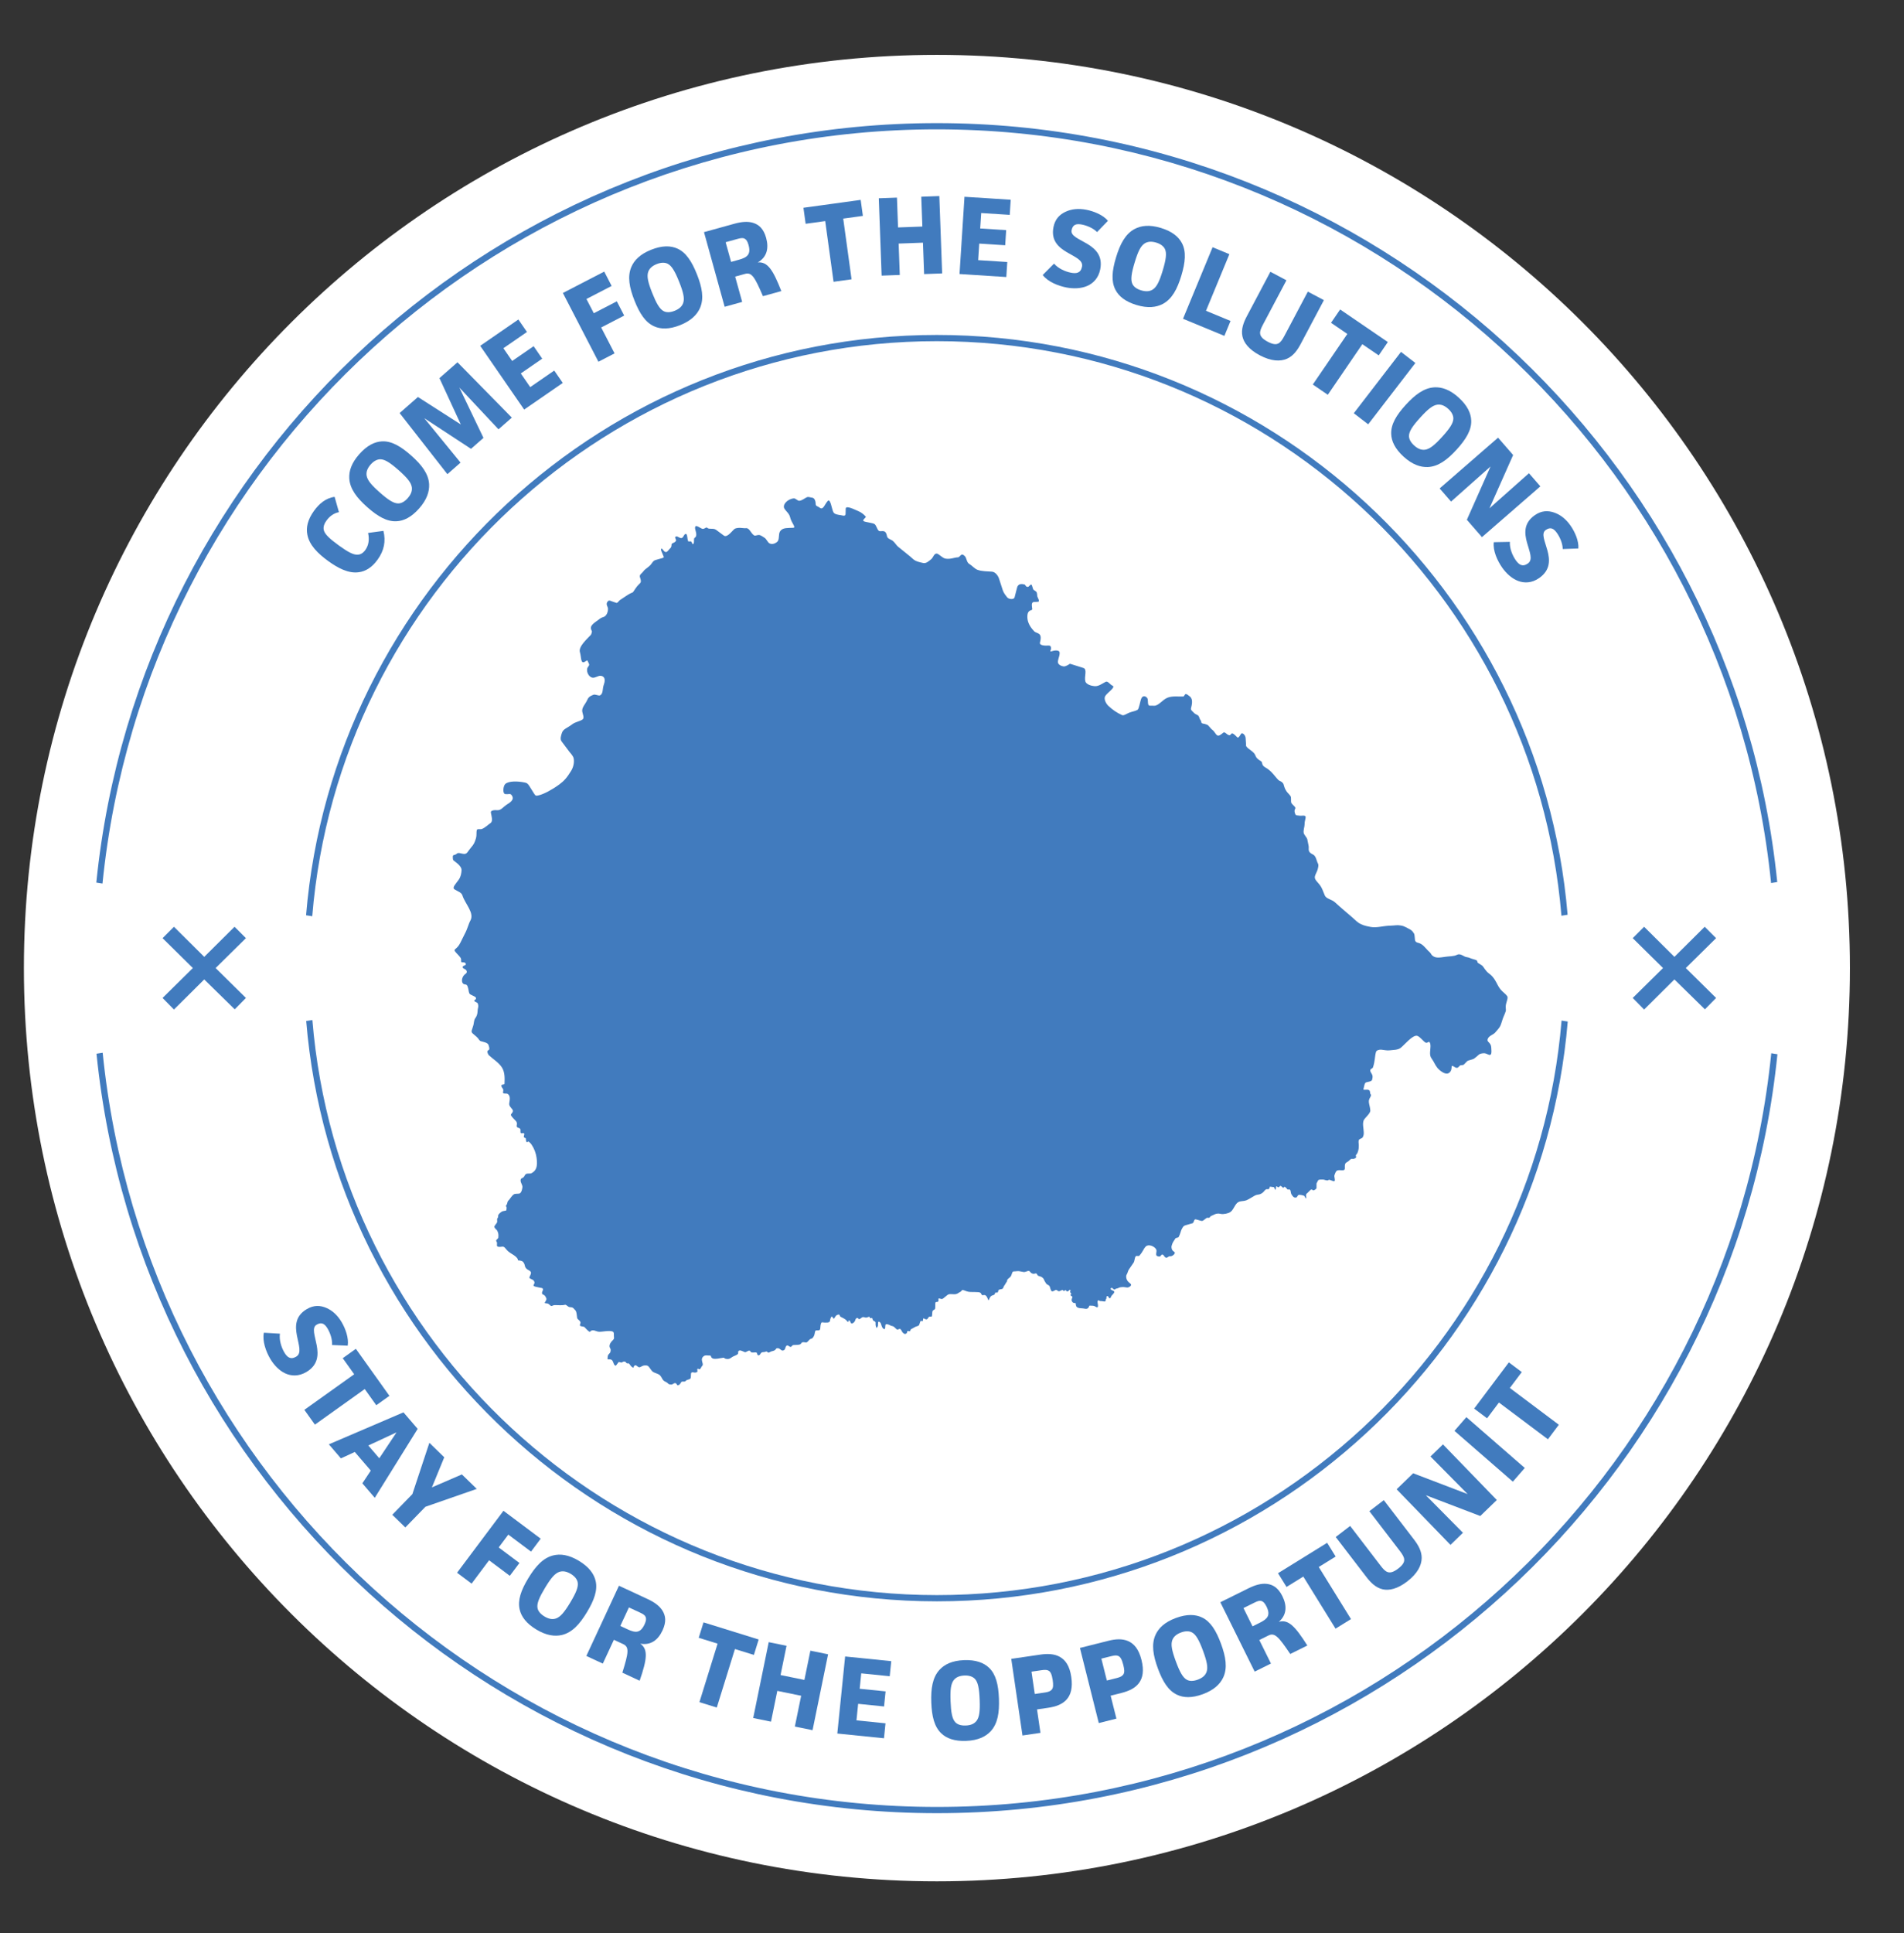 <?xml version="1.0" encoding="UTF-8" standalone="no"?>
<svg xmlns="http://www.w3.org/2000/svg" xmlns:xlink="http://www.w3.org/1999/xlink" xmlns:serif="http://www.serif.com/" width="100%" height="100%" viewBox="0 0 3480 3532" version="1.1" xml:space="preserve" style="fill-rule:evenodd;clip-rule:evenodd;stroke-linejoin:round;stroke-miterlimit:2;">
    <rect x="0" y="0" width="3480" height="3532" fill="#333333" stroke="none"/>
    <g transform="matrix(1,0,0,1,-11342,-3891.87)">
        <g id="Artboard1" transform="matrix(0.922,0,0,1.063,1032.45,-123.283)">
            <rect x="11180.1" y="3775.73" width="3773.69" height="3321.1" style="fill:none;"></rect>
            <g transform="matrix(0,-3.918,-4.518,0,13039,3871.5)">
                <path d="M-400.598,-400.598C-621.842,-400.598 -801.196,-221.244 -801.196,-0C-801.196,221.244 -621.842,400.598 -400.598,400.598C-179.354,400.598 -0,221.244 -0,-0C-0,-221.244 -179.354,-400.598 -400.598,-400.598" style="fill:white;fill-rule:nonzero;"></path>
            </g>
            <g transform="matrix(4.518,0,0,3.918,13937.8,5420.86)">
                <path d="M0,-13.466C-3.272,-13.388 -5.861,-12.425 -8.556,-12.892C-13.836,-13.806 -14.347,-15.082 -16.644,-17.064C-19.252,-19.313 -21.903,-21.509 -24.162,-23.608C-25.728,-25.062 -27.899,-25.143 -28.678,-26.584L-29.85,-29.439C-31.075,-32.421 -33.493,-33.169 -33.07,-35.143C-32.901,-35.931 -32.067,-37.306 -31.868,-38.15C-31.606,-39.261 -31.357,-40.047 -31.795,-40.824C-32.383,-41.869 -32.542,-44.06 -33.984,-44.711C-36.524,-45.859 -35.567,-47.121 -35.847,-48.5C-36.012,-49.314 -36.211,-50.297 -36.424,-51.343C-36.585,-52.141 -37.826,-53.283 -37.993,-54.109C-38.237,-55.313 -37.576,-56.97 -37.608,-57.946C-37.665,-59.696 -36.594,-61.361 -37.544,-61.663C-38.159,-61.859 -39.058,-61.6 -39.789,-61.708C-40.858,-61.866 -41.422,-61.732 -41.681,-62.345C-42.645,-64.628 -41.234,-64.547 -41.77,-65.422C-42.127,-66.005 -42.945,-66.52 -43.383,-67.236C-43.769,-67.865 -43.353,-69.555 -43.753,-70.239C-44.191,-70.989 -45.093,-71.702 -45.542,-72.403C-46.853,-74.446 -46.585,-75.289 -47.038,-75.872C-47.935,-77.024 -48.471,-76.748 -49.068,-77.327C-50.57,-78.785 -52.013,-81.304 -54.7,-82.793C-56.888,-84.006 -55.767,-85.026 -56.772,-85.622C-59.518,-87.249 -58.798,-87.964 -59.812,-89.148C-60.597,-90.064 -62.165,-90.966 -62.78,-91.628C-63.56,-92.468 -63.262,-92.482 -63.294,-92.956C-63.359,-93.901 -63.41,-94.847 -63.49,-95.792C-63.607,-97.173 -65.007,-98.386 -65.488,-97.621C-65.996,-96.816 -66.677,-95.576 -67.17,-96.109C-67.837,-96.83 -68.575,-97.507 -69.193,-97.796C-69.746,-98.054 -70.048,-96.987 -70.506,-96.997C-71.75,-97.027 -72.508,-98.768 -73.286,-98.137C-74.128,-97.453 -75.214,-96.44 -75.972,-96.962C-76.738,-97.491 -77.167,-98.745 -78.123,-99.389C-78.833,-99.866 -79.67,-101.324 -80.352,-101.592C-81.348,-101.984 -81.572,-102.006 -82.204,-102.11C-83.268,-102.283 -82.72,-103.041 -83.3,-103.645C-83.657,-104.016 -83.805,-105.101 -84.199,-105.54C-84.545,-105.926 -85.572,-106.247 -85.928,-106.598C-87.355,-108.001 -87.643,-108.121 -87.399,-109.039C-86.581,-112.125 -87.02,-113.406 -88.348,-114.309C-88.949,-114.718 -89.186,-115.021 -89.7,-115.058C-90.251,-115.098 -90.343,-113.998 -90.873,-113.982C-93.058,-113.917 -95.599,-114.301 -97.74,-113.473C-99.977,-112.608 -101.764,-109.715 -103.824,-109.936C-105.102,-110.072 -105.881,-109.679 -106.169,-110.424C-106.514,-111.316 -106.166,-112.77 -106.735,-113.416C-107.641,-114.443 -108.77,-114.304 -109.278,-113.057C-109.834,-111.691 -110.226,-108.508 -110.944,-108.113C-111.966,-107.55 -113.211,-107.402 -114.486,-106.916C-115.651,-106.472 -116.906,-105.492 -117.675,-105.826C-119.95,-106.817 -121.806,-108.127 -123.639,-109.819C-124.814,-110.904 -125.789,-112.919 -125.102,-114.14C-124.222,-115.705 -120.256,-118.08 -121.913,-118.756C-123.015,-119.206 -123.889,-120.935 -124.907,-120.419C-126.57,-119.578 -127.965,-118.407 -129.738,-118.522C-131.12,-118.611 -133.443,-119.28 -133.807,-120.616C-134.394,-122.767 -132.805,-125.925 -134.705,-126.522C-136.655,-127.134 -140.555,-128.359 -140.555,-128.359C-140.555,-128.359 -142.305,-127.086 -143.294,-127.185C-144.319,-127.288 -145.697,-127.924 -145.836,-128.946C-146.032,-130.38 -144.113,-133.482 -145.717,-134.033C-147.524,-134.653 -149.605,-133.083 -149.1,-134.091C-148.803,-134.683 -148.548,-136.452 -149.927,-136.345C-151.273,-136.24 -154.095,-136.271 -153.715,-137.696C-152.488,-142.287 -155.102,-141.424 -156.273,-142.627C-158.705,-145.126 -159.382,-147.459 -159.23,-149.483C-159.009,-152.409 -157.025,-151.406 -157.109,-152.408C-157.172,-153.176 -157.605,-154.758 -156.852,-155.307C-156.347,-155.676 -154.209,-155.263 -154.188,-155.79C-154.155,-156.663 -154.606,-156.954 -154.905,-158.001C-154.976,-158.249 -154.902,-159.548 -155.357,-159.958C-155.671,-160.24 -156.065,-160.513 -156.496,-160.771C-156.887,-161.004 -157.075,-162.871 -157.498,-163.073C-157.91,-163.271 -158.575,-162.084 -158.984,-162.076C-160.139,-162.054 -159.935,-162.992 -160.584,-163.157C-163.39,-163.867 -163.668,-162.137 -163.905,-161.209L-164.846,-157.524C-165.148,-156.343 -167.417,-156.639 -168.094,-157.483C-168.488,-157.975 -169.621,-159.333 -169.981,-160.447C-170.539,-162.172 -171.079,-163.79 -171.655,-165.62C-172.098,-167.027 -173.314,-168.64 -174.785,-168.75C-176.969,-168.913 -179.1,-168.846 -181.102,-169.552C-182.368,-169.999 -183.469,-171.417 -184.862,-172.235C-185.833,-172.806 -185.947,-174.803 -186.632,-175.516C-188.432,-177.387 -188.683,-175.018 -189.758,-175.032C-191.049,-175.049 -193.18,-174.026 -195.288,-174.496C-196.686,-174.808 -198.166,-176.677 -199.05,-176.688C-200.244,-176.704 -200.552,-174.941 -201.442,-174.219C-202.564,-173.309 -203.634,-172.282 -204.92,-172.541C-209.061,-173.378 -208.981,-174.044 -210.634,-175.383C-212.422,-176.83 -214.209,-178.277 -215.997,-179.724C-216.748,-180.332 -217.374,-181.517 -218.281,-182.252C-219.09,-182.907 -220.641,-183.178 -220.832,-184.285C-221.467,-187.958 -223.623,-185.794 -224.553,-186.786C-225.243,-187.522 -225.467,-188.916 -226.268,-189.61C-226.885,-190.144 -230.421,-190.465 -231.07,-190.902C-231.893,-191.456 -229.819,-192.501 -230.162,-192.914C-230.91,-193.813 -232.138,-194.777 -233.366,-195.283C-235.137,-196.013 -238.913,-198.018 -238.955,-196.365L-239.01,-194.147C-239.042,-192.866 -240.24,-193.385 -240.897,-193.493C-242.494,-193.754 -243.969,-193.852 -244.469,-195.051C-245.136,-196.651 -245.68,-201.009 -246.859,-199.739C-248.131,-198.37 -248.821,-195.695 -250.23,-196.74C-251.241,-197.49 -252.076,-197.465 -252.097,-198.269C-252.135,-199.696 -252.592,-201.122 -253.708,-201.219C-254.458,-201.284 -255.259,-201.695 -255.958,-201.414C-256.914,-201.03 -257.804,-200.065 -259.253,-199.841C-260.016,-199.722 -260.93,-200.972 -261.708,-200.898C-264.583,-200.624 -266.891,-198.053 -265.822,-196.351C-265.157,-195.291 -263.729,-194.217 -263.392,-192.762C-262.747,-189.979 -260.496,-188.049 -262.038,-187.996L-263.646,-187.941C-265.822,-187.865 -266.922,-187.634 -267.749,-186.435C-268.611,-185.185 -267.856,-182.788 -269.06,-181.799C-270.279,-180.798 -271.606,-180.682 -272.496,-181.236C-273.219,-181.686 -273.77,-183.17 -274.617,-183.648C-275.241,-184 -276.094,-184.754 -276.986,-184.841C-277.773,-184.919 -278.604,-184.324 -279.149,-184.666C-280.582,-185.563 -281.174,-188.046 -282.755,-187.82C-283.506,-187.713 -285.201,-188.082 -286.189,-187.941C-287.602,-187.739 -287.705,-187.564 -288.231,-187.038C-289.34,-185.93 -291.155,-183.64 -292.424,-184.58L-295.777,-187.066C-297.074,-188.028 -298.876,-187.159 -299.631,-187.94C-300.197,-188.525 -300.666,-187.487 -301.7,-187.522C-302.396,-187.545 -304.383,-189.271 -304.88,-188.602C-305.418,-187.878 -304.551,-186.443 -304.521,-185.119C-304.488,-183.61 -305.337,-183.88 -305.48,-183.171C-305.623,-182.46 -305.295,-181.14 -305.998,-180.828C-306.286,-180.701 -306.442,-181.814 -306.79,-181.974C-307.328,-182.222 -307.895,-181.756 -308.085,-182.148C-308.573,-183.159 -308.306,-185.775 -309.378,-185.238C-309.974,-184.939 -310.09,-183.888 -310.854,-183.534C-311.597,-183.189 -312.571,-184.348 -313.33,-184.198C-314.442,-183.978 -313.156,-182.876 -313.431,-182.308C-313.964,-181.211 -315.404,-181.446 -315.375,-180.58C-315.35,-179.812 -315.596,-179.304 -315.984,-178.977C-316.419,-178.611 -317.149,-177.372 -317.763,-177.344C-318.899,-177.293 -319.391,-179.396 -319.918,-178.725C-320.231,-178.327 -319.436,-176.989 -319.205,-176.295C-318.866,-175.277 -318.554,-175.178 -318.94,-174.911C-319.408,-174.587 -322.436,-173.981 -323.017,-173.579C-323.676,-173.122 -324.273,-171.948 -324.804,-171.474C-326.772,-169.719 -327.072,-169.872 -327.84,-168.75C-328.373,-167.97 -329.622,-167.467 -329.226,-166.304C-328.176,-163.219 -329.288,-164.305 -331.259,-161.268C-333.012,-158.565 -331.701,-160.496 -335.248,-158.131C-335.248,-158.131 -337.092,-156.889 -338.023,-156.281C-338.502,-155.968 -339.034,-154.909 -339.584,-155.067C-342.24,-155.828 -342.737,-156.621 -343.488,-155.547C-344.37,-154.285 -343.259,-153.488 -343.243,-152.454C-343.224,-151.24 -343.694,-149.896 -344.631,-149.158C-345.067,-148.814 -346.057,-148.688 -346.619,-148.246C-348.754,-146.563 -351.255,-145.393 -350.689,-143.508C-350.494,-142.856 -350.177,-142.654 -350.334,-142.246C-350.497,-141.822 -350.514,-141.308 -350.823,-140.975C-352.485,-139.182 -356.296,-135.864 -355.579,-133.457C-354.929,-131.272 -355.282,-128.599 -353.801,-129.043C-353.149,-129.239 -352.349,-130.179 -352.192,-129.63C-351.996,-128.945 -351.252,-128.194 -351.605,-127.576C-351.866,-127.12 -352.285,-126.723 -352.387,-126.207C-352.729,-124.48 -351.541,-122.54 -350.116,-122.242C-348.924,-121.993 -347.507,-123.242 -346.368,-123.055C-344.054,-122.676 -344.658,-120.303 -345.15,-118.97C-345.705,-117.47 -345.313,-115.024 -346.813,-114.471C-347.463,-114.232 -348.803,-115.065 -349.669,-114.746C-351.279,-114.152 -351.923,-113.516 -352.387,-112.417C-353.105,-110.722 -354.872,-109.142 -354.539,-107.332C-354.311,-106.093 -353.526,-104.6 -354.433,-103.905C-355.41,-103.155 -357.613,-102.825 -358.913,-101.827C-361.172,-100.095 -362.859,-99.799 -363.444,-98.095C-363.835,-96.954 -364.389,-95.331 -363.634,-94.325C-362.461,-92.76 -360.114,-89.63 -360.114,-89.63C-360.114,-89.63 -358.596,-88.019 -358.353,-86.99C-357.93,-85.199 -358.438,-82.973 -359.442,-81.34C-361.31,-78.303 -362.554,-76.92 -364.697,-75.352C-367.652,-73.189 -371.36,-71.176 -373.583,-70.658C-374.808,-70.373 -375.019,-70.301 -375.731,-71.476C-376.392,-72.568 -377.198,-73.84 -377.865,-74.88C-378.612,-76.044 -379.119,-76.115 -379.936,-76.28C-382.976,-76.895 -386.756,-76.961 -388.31,-75.628C-389.177,-74.884 -389.715,-71.36 -388.257,-71.168C-387.018,-71.005 -386.191,-71.537 -385.639,-70.853C-383.82,-68.602 -386.596,-67.317 -387.986,-66.354C-389.258,-65.474 -390.259,-63.991 -391.8,-64.118C-393.019,-64.219 -394.835,-64.105 -394.646,-63.034C-394.345,-61.328 -393.577,-59.305 -394.841,-58.437C-396.077,-57.588 -397.156,-56.447 -398.548,-55.89C-399.363,-55.564 -400.608,-56.121 -400.82,-55.374C-401.082,-54.451 -400.805,-53.128 -401.153,-51.901C-401.749,-49.803 -402.248,-49.014 -403.239,-47.87C-404.836,-46.025 -405.018,-44.839 -406.47,-44.936C-407.4,-44.998 -408.277,-45.403 -409.008,-45.323C-409.43,-45.276 -409.688,-44.876 -410.177,-44.651C-410.562,-44.475 -411.378,-44.533 -411.352,-43.73C-411.328,-43.03 -411.399,-42.347 -410.942,-42.007C-409.41,-40.866 -407.372,-39.329 -407.502,-37.716C-407.606,-36.421 -407.789,-35.036 -408.736,-33.643C-409.932,-31.881 -411.831,-30.174 -410.578,-29.381C-408.98,-28.371 -407.556,-28.089 -407.115,-26.696C-405.955,-23.029 -401.753,-19.05 -403.634,-15.694C-404.453,-14.234 -404.971,-11.873 -406.062,-9.926C-406.691,-8.806 -407.888,-6.047 -408.531,-5.078C-410.06,-2.771 -411.128,-3.242 -410.293,-2.091C-409.755,-1.35 -408.63,-0.359 -408.061,0.448C-407.354,1.452 -407.931,1.877 -407.599,2.492C-407.471,2.729 -406.209,2.395 -405.781,3.002C-405.019,4.083 -407.005,3.868 -407.042,4.695C-407.071,5.333 -406.067,5.456 -405.646,5.868C-404.963,6.539 -405.175,7.282 -405.657,7.6C-407.848,9.043 -407.753,12.117 -406.101,12.276C-404.945,12.387 -404.943,13.041 -404.715,13.65C-404.414,14.453 -404.456,15.439 -404.07,16.278C-403.777,16.914 -401.647,17.418 -401.277,18.033C-400.73,18.941 -402.072,19.097 -401.941,19.473C-401.75,20.025 -400.626,20.133 -400.436,20.591C-399.873,21.945 -400.327,22.471 -400.424,23.403C-400.491,24.045 -400.377,25.666 -401.506,27.162C-402.08,27.923 -402.086,29.315 -402.294,30.103C-402.885,32.341 -403.554,32.943 -402.656,33.792C-401.962,34.448 -401.107,35.037 -400.448,35.754C-399.961,36.283 -399.713,37.014 -399.037,37.215C-397.831,37.573 -396.018,37.819 -395.65,38.927C-394.635,41.983 -396.196,40.537 -396.16,41.926C-396.15,42.32 -395.79,43.121 -395.517,43.376C-393.626,45.136 -391.261,46.497 -389.844,48.657C-388.427,50.817 -388.572,53.573 -388.657,55.889C-388.677,56.433 -390.124,55.95 -390.039,56.844C-389.987,57.383 -389.517,57.722 -389.287,58.259C-388.999,58.929 -389.464,59.437 -389.255,59.937C-389.061,60.4 -387.704,59.967 -387.141,60.42C-385.948,61.379 -386.391,63.096 -386.582,64.448C-386.753,65.652 -385.756,66.345 -385.172,67.19C-384.395,68.315 -386.084,69.136 -385.851,69.64C-385.412,70.591 -384.396,71.377 -383.636,72.26C-382.775,73.261 -383.533,74.266 -383.255,74.745C-382.956,75.263 -382.072,75.228 -381.771,75.678C-381.531,76.036 -381.769,77.135 -381.562,77.467C-381.356,77.795 -380.285,77.391 -380.088,77.646C-379.748,78.086 -380.301,78.806 -380.186,79.174C-379.989,79.799 -379.281,79.555 -379.282,79.953C-379.288,81.57 -378.738,81.805 -378.491,81.335C-378.257,80.89 -377.242,81.909 -376.811,82.547C-375.592,84.351 -374.88,86.309 -374.588,88.364C-374.018,92.367 -374.842,94.048 -376.811,95.111C-377.468,95.466 -378.539,95.061 -379.266,95.503C-379.73,95.786 -379.844,96.352 -380.168,96.735C-380.724,97.393 -381.3,97.226 -381.509,97.792C-381.97,99.041 -380.583,100.212 -380.811,101.424C-380.986,102.352 -381.145,103.365 -381.856,103.918C-382.403,104.343 -383.913,103.891 -384.638,104.455C-385.8,105.359 -386.197,106.451 -386.995,107.181C-387.519,107.661 -387.246,108.454 -387.982,109.31C-388.205,109.569 -387.615,110.031 -387.724,110.382C-387.844,110.769 -387.692,111.439 -388.084,111.542C-388.703,111.705 -389.419,111.662 -389.942,112.031C-392.275,113.677 -391.017,113.917 -391.68,114.772C-392.109,115.325 -391.797,115.759 -391.871,116.435C-391.962,117.264 -393.365,118.155 -393.08,118.831C-392.75,119.612 -392.073,119.812 -391.8,120.442C-391.407,121.35 -391.213,121.828 -391.366,123.379C-391.412,123.835 -392.313,124.253 -392.326,124.72C-392.334,125.016 -391.938,125.366 -391.946,125.646C-391.958,126.07 -391.969,126.466 -391.978,126.807C-392.001,127.612 -390.6,127.471 -389.622,127.341C-388.568,127.201 -388.263,128.34 -387.057,129.392C-386.026,130.291 -384.739,130.851 -383.937,131.551C-383.443,131.981 -382.738,132.601 -382.803,133.155C-382.844,133.507 -382.124,133.357 -381.785,133.458C-381.151,133.646 -380.712,133.566 -380.131,134.552C-379.71,135.267 -379.791,136.105 -379.328,136.673C-378.468,137.73 -377.863,137.512 -377.202,138.325C-376.676,138.972 -377.539,140.116 -377.735,140.768C-377.938,141.445 -376.381,141.556 -375.868,142.228C-375.395,142.846 -375.325,143.226 -375.911,144.181C-376.171,144.605 -375.275,144.874 -374.895,144.953C-374.021,145.135 -373.011,145.392 -372.272,145.496C-371.932,145.544 -371.659,145.894 -371.807,146.414C-371.945,146.9 -372.329,147.377 -372.181,147.853C-371.881,148.817 -371.12,147.883 -370.302,150.039C-370.076,150.636 -370.708,151.313 -370.969,151.835C-371.215,152.326 -370.38,152.11 -369.69,152.312C-369.115,152.48 -368.729,153.08 -368.329,153.302C-367.788,153.603 -367.667,153 -366.5,152.979C-365.201,152.955 -363.33,153.196 -362.204,152.853C-361.642,152.682 -361.278,153.315 -360.483,153.748C-360.057,153.98 -359.339,153.853 -358.833,154.07C-358.342,154.28 -358.06,154.835 -357.78,155.049C-356.937,155.694 -356.984,157.54 -356.788,158.583C-356.642,159.364 -355.811,159.356 -355.341,160.476C-355.146,160.94 -355.852,161.606 -355.46,162.074C-355.222,162.359 -353.821,162.354 -353.576,162.628C-352.834,163.46 -352.085,164.207 -351.476,164.62C-350.924,164.995 -351.119,163.902 -349.555,164.06C-348.87,164.129 -348.194,164.605 -347.167,164.667C-345.848,164.746 -342.649,163.981 -341.252,164.562C-340.388,164.922 -340.803,165.849 -340.607,167.447C-340.542,167.978 -341.362,168.507 -341.882,169.185C-342.491,169.978 -342.797,170.932 -342.412,171.688C-342.125,172.252 -341.932,172.354 -342.198,173.575C-342.292,174.003 -342.923,174.378 -343.184,174.899C-343.468,175.467 -343.382,176.178 -343.44,176.537C-343.55,177.224 -342.034,176.214 -341.274,177.396C-340.825,178.093 -340.723,179.341 -339.945,179.558C-339.625,179.648 -338.702,177.853 -338.417,177.931C-338.115,178.014 -337.841,178.088 -337.613,178.148C-336.893,178.337 -336.921,177.576 -335.838,177.777C-335.298,177.877 -335.236,178.705 -334.658,178.543C-333.706,178.277 -333.806,179.545 -332.339,180.392C-331.889,180.652 -332.143,179.425 -331.165,179.366C-330.778,179.343 -329.976,180.34 -329.458,180.263C-328.574,180.131 -328.136,179.228 -326.254,179.472C-325.252,179.602 -324.805,181.036 -323.761,182.064C-322.966,182.847 -321.253,182.896 -320.329,183.901C-319.749,184.533 -319.452,185.498 -318.899,186.048C-318.466,186.479 -317.542,186.766 -317.188,187.118C-316.682,187.622 -316.478,187.8 -315.561,187.839C-314.778,187.873 -314.423,187.077 -313.655,187.227C-312.975,187.36 -313.148,188.229 -312.539,188.133C-311.777,188.013 -311.601,187.498 -311.122,186.79C-310.825,186.352 -310.075,186.625 -309.566,186.509C-309.229,186.433 -308.956,185.944 -308.635,185.853C-308.2,185.73 -307.783,185.592 -307.393,185.439C-306.453,185.07 -307.249,182.817 -306.513,182.528C-305.758,182.231 -305.207,182.988 -304.092,182.274C-303.838,182.111 -304.226,181.179 -304.009,180.987C-303.617,180.639 -303.237,181.394 -302.88,181.06C-302.478,180.683 -302.218,179.92 -301.882,179.591C-300.97,178.697 -303.24,176.758 -301.141,175.307C-300.415,174.805 -299.38,175.176 -298.5,175.111C-297.839,175.062 -298.315,176.134 -297.046,176.47C-296.116,176.717 -294.415,176.38 -292.72,176.076C-292.037,175.953 -292.464,176.587 -290.717,176.64C-289.993,176.662 -289.427,176.221 -288.738,175.743C-288.101,175.302 -286.871,175.058 -286.28,174.423C-286.007,174.129 -286.266,173.441 -286.036,173.187C-285.448,172.538 -284.79,172.951 -283.241,173.616C-282.748,173.828 -281.75,172.846 -281.196,172.944C-280.745,173.024 -280.675,173.687 -280.22,173.752C-279.47,173.861 -278.872,173.673 -278.197,173.766C-277.56,173.854 -278.003,175.648 -276.691,174.818C-276.385,174.624 -276.236,173.588 -275.148,173.612C-274.022,173.636 -273.782,172.917 -273.184,173.683C-272.817,174.152 -272.074,173.402 -271.413,173.241C-271.153,173.177 -270.466,173.05 -270.03,172.74C-269.638,172.461 -269.495,171.995 -269.246,171.935C-267.82,171.594 -267.475,173.052 -266.52,172.911C-265.073,172.696 -265.722,170.947 -264.646,170.675C-264.212,170.566 -263.59,171.369 -263.09,171.31C-262.629,171.256 -262.494,170.602 -262.012,170.522C-261.222,170.391 -259.898,170.541 -259.049,170.241C-258.491,170.045 -258.388,169.375 -257.895,169.281C-257.068,169.123 -256.437,169.588 -255.917,169.234C-255.463,168.925 -255.106,168.366 -254.744,168.052C-254.297,167.665 -253.816,167.776 -253.487,167.417C-251.977,165.765 -252.989,163.922 -251.557,164.06C-251.155,164.098 -250.306,164.094 -250.188,163.62C-250.038,163.022 -250.081,161.942 -249.871,161.313C-249.668,160.706 -249.542,160.472 -249.21,160.539C-248.684,160.644 -247.568,160.702 -246.913,160.623C-246.044,160.518 -245.901,160.213 -245.836,159.757C-245.728,159.001 -245.49,158.439 -245.182,158.022C-244.95,157.707 -244.283,159.196 -244.099,158.919C-243.334,157.771 -243.134,157.321 -242.315,157.165C-241.292,156.971 -241.839,157.76 -241.102,158.155C-240.316,158.576 -239.183,159.005 -238.564,159.784C-237.547,161.065 -237.865,159.773 -237.523,159.708C-236.829,159.575 -237.025,161.188 -236.144,161.02C-235.715,160.938 -235.029,160.552 -234.699,159.411C-234.445,158.534 -233.616,158.418 -233.415,158.876C-233.02,159.782 -232.077,158.221 -231.263,158.233C-230.821,158.239 -230.349,158.508 -229.853,158.458C-229.392,158.411 -228.904,158.042 -228.568,158.116C-228.358,158.163 -228.327,158.688 -228.176,158.726C-227.81,158.818 -227.45,158.432 -227.303,158.73C-227.081,159.178 -227.253,159.697 -226.176,160.147C-225.629,160.376 -225.942,161.223 -225.836,161.757C-225.693,162.477 -225.463,163.253 -225.249,162.886C-225.109,162.647 -224.823,162.358 -224.79,161.906C-224.715,160.884 -224.925,159.633 -223.88,160.539C-223.412,160.944 -223.312,162.026 -222.938,162.711C-222.569,163.387 -221.902,163.744 -221.728,163.326C-221.542,162.877 -221.698,162.096 -221.469,161.544C-221.258,161.034 -219.884,161.567 -219.234,161.957C-218.905,162.155 -218.382,162.136 -217.98,162.377C-217.592,162.61 -216.841,163.45 -216.426,163.713C-216.181,163.868 -215.302,163.286 -215.064,163.432C-214.528,163.761 -214.261,164.756 -213.872,165.105C-212.855,166.015 -212.609,165.576 -212.144,165.233C-211.933,165.078 -212.1,164.571 -211.866,164.398C-211.671,164.254 -210.929,164.546 -210.718,164.394C-210.469,164.214 -210.603,163.783 -210.342,163.592C-209.936,163.295 -209.023,162.939 -208.591,162.629C-208.145,162.308 -207.403,162.278 -206.961,161.956C-206.479,161.606 -206.451,160.273 -206.005,159.924C-205.866,159.815 -205.142,160.151 -205.103,159.903C-205.033,159.463 -205.006,158.608 -204.698,158.793C-204.243,159.066 -203.788,159.333 -203.369,159.218C-202.95,159.104 -202.859,158.574 -202.543,158.258C-202.01,157.726 -201.404,158.376 -201.142,157.85C-200.974,157.513 -201.03,155.952 -200.83,155.537C-200.661,155.185 -199.99,155.036 -199.802,154.704C-199.52,154.205 -199.791,152.29 -199.55,151.824C-199.355,151.447 -198.7,151.676 -198.488,151.499C-197.893,151.002 -198.581,150.213 -198.11,150.075C-197.776,149.977 -197.021,150.408 -196.636,150.295C-195.952,150.094 -194.575,148.536 -193.818,148.28C-192.921,147.977 -191.457,148.371 -190.649,148.179C-189.626,147.936 -189.41,147.506 -188.829,147.263C-188.074,146.948 -188.015,146.29 -187.596,146.358C-186.766,146.493 -186.112,146.964 -185.005,147.144C-183.979,147.311 -183.105,147.18 -182.166,147.255C-180.937,147.353 -180.447,147.185 -179.773,147.63C-179.478,147.824 -179.473,148.293 -179.209,148.528C-178.874,148.828 -178.257,148.388 -177.716,148.647C-176.638,149.162 -176.458,151.518 -176.154,150.71C-175.973,150.23 -175.618,149.444 -175.202,149.057C-174.825,148.706 -174.079,148.689 -173.664,148.329C-173.401,148.101 -173.577,147.772 -173.316,147.541C-173.161,147.404 -172.419,147.561 -172.262,147.426C-172.084,147.271 -172.007,146.48 -171.837,146.325C-171.507,146.024 -170.407,146.039 -170.109,145.783C-169.723,145.452 -169.722,144.893 -169.499,144.612C-168.923,143.884 -168.755,143.314 -168.281,142.74C-168.086,142.503 -168.199,142.031 -167.955,141.734C-167.498,141.18 -167.277,141.173 -166.754,140.649C-165.899,139.791 -166.127,138.125 -165.152,138.192C-164.632,138.228 -163.667,138.027 -163.002,138.073C-162.47,138.109 -161.485,138.402 -160.953,138.456C-159.916,138.562 -159.33,137.945 -158.703,137.987C-158.05,138.03 -157.965,138.686 -157.523,138.926C-157.306,139.044 -156.843,139.272 -156.453,139.253C-155.999,139.232 -155.608,138.962 -155.28,139.14C-154.923,139.334 -154.962,139.798 -154.624,140.029C-154.231,140.296 -153.347,140.419 -152.971,140.676C-151.744,141.511 -152.088,141.852 -151.655,142.446C-151.41,142.784 -151.174,143.409 -150.778,143.77C-150.423,144.093 -149.91,144.147 -149.622,144.542C-149.224,145.089 -149.31,145.428 -149.102,145.883C-148.882,146.363 -148.807,146.935 -148.379,146.945C-147.6,146.964 -147.106,146.302 -146.629,146.325C-146.232,146.345 -145.87,146.869 -145.458,146.914C-144.983,146.966 -144.26,146.329 -143.798,146.373C-143.467,146.403 -143.542,146.746 -143.246,146.805C-142.91,146.872 -142.789,146.354 -142.503,146.418C-142.046,146.52 -142.142,146.997 -141.808,146.994C-140.98,146.984 -140.905,146.089 -140.417,146.298C-140.122,146.424 -140.584,147.014 -140.457,147.336C-140.383,147.524 -140.06,147.775 -139.977,147.986C-139.901,148.178 -140.41,148.428 -140.331,148.634C-140.237,148.88 -139.598,149.086 -139.492,149.346C-139.373,149.639 -140.029,150.4 -139.732,151.166C-139.203,152.533 -138.071,151.836 -138.041,152.239C-137.921,153.889 -137.45,153.969 -136.692,154.231C-136.284,154.372 -135.555,154.349 -134.823,154.433C-134.207,154.504 -133.587,154.708 -133.156,154.583C-131.974,154.241 -132.398,153.087 -131.753,153.204C-131.196,153.305 -130.715,153.165 -129.988,153.356C-129.311,153.534 -128.44,154.519 -128.284,153.549C-128.127,152.57 -128.883,151.167 -128.037,150.857C-127.806,150.772 -127.617,151.3 -127.341,151.199C-127.095,151.109 -125.417,151.489 -125.149,151.376C-124.8,151.228 -124.966,150.462 -124.678,150.269C-124.414,150.091 -124.653,149.332 -124.434,149.146C-123.754,148.566 -123.531,150.042 -123.1,150.006C-122.623,149.965 -122.559,149.068 -122.169,148.705C-121.758,148.323 -120.961,147.491 -121.125,147.087C-121.27,146.733 -121.791,146.608 -122.238,146.37C-123.126,145.895 -122.576,145.441 -122.258,145.409C-121.938,145.377 -121.374,146.206 -120.992,146.168C-120.687,146.137 -120.611,145.818 -120.287,145.768C-119.121,145.586 -119.318,145.288 -118.207,145.127C-116.547,144.888 -116.049,145.349 -115.243,145.254C-114.35,145.149 -113.66,144.429 -113.735,144.01C-113.805,143.616 -114.585,143.178 -115.064,142.649C-115.898,141.726 -116.119,140.219 -115.626,139.493C-115.246,138.932 -115.135,137.999 -114.688,137.342C-114.037,136.386 -113.389,135.404 -112.665,134.398C-112.168,133.709 -112.219,132.263 -111.731,131.605C-111.395,131.152 -110.463,131.7 -110.123,131.315C-108.371,129.329 -108.444,128.464 -107.304,127.288C-106.121,126.067 -103.481,127.164 -102.754,128.503C-102.226,129.473 -103.137,130.651 -102.485,131.344C-102.263,131.579 -101.052,131.99 -100.69,131.313C-100.35,130.675 -99.87,130.623 -99.542,131.057C-99.02,131.746 -98.774,132.226 -98.181,132.206C-97.692,132.19 -97.384,131.47 -96.539,131.563C-95.624,131.665 -94.072,130.28 -94.683,129.737C-95.057,129.405 -95.544,129.148 -95.753,128.664C-95.931,128.252 -96.097,127.584 -95.965,127.062C-95.838,126.559 -95.595,125.811 -95.22,125.187C-94.775,124.447 -94.588,124.211 -94.268,123.726C-94.059,123.411 -93.097,123.51 -92.865,123.099C-92.216,121.949 -91.892,120.394 -91.625,119.868C-90.734,118.111 -90.579,118.247 -89.756,117.927C-89.178,117.703 -87.386,117.316 -86.689,117.051C-86.372,116.93 -86.05,115.528 -85.725,115.403C-85.168,115.189 -83.013,116.232 -82.449,116.043C-81.774,115.816 -81.071,114.953 -80.482,114.71C-80.213,114.598 -79.712,114.768 -79.464,114.664C-79.143,114.531 -78.98,114.054 -78.699,113.927C-76.642,112.996 -76.731,112.919 -75.588,112.825C-74.951,112.773 -74.215,113.119 -73.366,113.049C-71.564,112.902 -70.232,112.468 -69.45,111.472C-68.316,110.03 -67.862,108.233 -66.326,107.63C-65.532,107.319 -64.163,107.408 -63.178,107.021C-62.187,106.633 -60.41,105.464 -59.417,104.929C-58.531,104.45 -57.768,104.576 -57.106,104.306C-55.385,103.601 -55.397,102.617 -54.389,102.156C-54.043,101.998 -53.697,102.326 -53.318,102.052C-52.784,101.666 -53.074,100.984 -52.677,101.036C-52.218,101.095 -51.678,101.165 -51.101,101.24C-50.864,101.271 -50.646,102.444 -50.408,102.372C-50.032,102.258 -50.287,100.569 -49.858,100.88C-49.497,101.141 -49.205,101.399 -48.954,101.275C-48.598,101.098 -48.391,100.566 -48.068,100.705C-47.551,100.928 -47.374,101.47 -46.954,101.49C-46.678,101.504 -46.45,100.922 -46.281,101.077C-45.935,101.392 -45.507,101.683 -45.245,102.11C-45.027,102.466 -44.224,102.136 -44.013,102.378C-43.607,102.847 -43.713,103.803 -43.429,104.293C-42.663,105.612 -42.227,105.858 -41.436,105.821C-40.851,105.793 -40.768,104.885 -40.249,104.655C-39.887,104.495 -37.827,104.818 -37.646,105.201C-37.456,105.603 -37,106.473 -36.856,106.073C-36.805,105.929 -36.979,105.457 -36.99,105.037C-37.003,104.577 -36.851,104.17 -36.702,104.092C-36.403,103.934 -35.187,102.531 -34.837,102.344C-34.316,102.064 -34.013,102.738 -33.647,102.653C-32.935,102.487 -32.39,101.762 -32.39,101.762L-32.371,99.614C-32.371,99.614 -31.927,98.764 -31.705,98.339C-31.402,97.759 -30.443,97.961 -29.792,97.905C-28.867,97.825 -27.659,98.71 -27.011,98.046C-26.734,97.762 -24.836,98.937 -24.48,98.573C-24.032,98.114 -24.737,96.683 -24.505,96.011C-24.012,94.584 -23.785,94.017 -22.903,93.84C-21.925,93.645 -20.088,94.244 -19.969,93.254C-19.871,92.439 -20.134,91.489 -19.676,90.809C-19.422,90.431 -18.905,90.25 -18.375,89.863C-17.971,89.568 -17.581,89.047 -17.168,88.855C-16.855,88.709 -16.402,88.905 -16.131,88.822C-15.427,88.606 -15.286,88.604 -15.079,88.266C-14.833,87.863 -15.207,87.547 -15.105,87.252C-15.021,87.01 -14.519,86.504 -14.419,86.25C-13.784,84.637 -13.881,84.084 -13.829,82.976C-13.789,82.131 -14.158,81.159 -13.71,80.442C-13.421,79.979 -12.493,79.973 -12.118,79.373C-11.647,78.62 -11.625,77.805 -11.652,77.108C-11.717,75.446 -12.273,73.481 -11.695,71.968C-11.282,70.888 -8.661,68.962 -8.773,67.555C-8.899,65.967 -9.284,65.14 -9.407,63.914C-9.581,62.181 -7.915,61.241 -8.654,60.449C-8.975,60.105 -8.748,59.104 -9.242,58.745C-10.137,58.095 -12.057,58.973 -11.771,58.156C-11.472,57.305 -11.403,55.415 -10.517,55.244C-7.804,54.721 -8.066,54.476 -7.833,53.419C-7.416,51.528 -9.126,50.931 -8.722,49.733C-8.572,49.289 -7.785,49.229 -7.598,48.673C-6.682,45.96 -6.845,43.944 -6.286,41.96C-6.053,41.136 -4.784,40.862 -3.93,40.931C-2.724,41.029 -1.51,41.389 -0.312,41.225C1.351,40.996 3.313,41.144 4.625,40.081C6.207,38.8 9.529,34.721 11.563,34.809C12.722,34.859 14.609,37.405 15.475,37.835C16.29,38.239 16.85,37.135 17.189,37.601C17.452,37.961 17.586,38.401 17.62,38.835C17.771,40.805 16.883,43.169 18.075,44.745C19.183,46.212 19.625,47.681 20.686,48.942C21.681,50.125 24.948,52.972 26.476,50.35C27.157,49.181 26.618,47.745 27.365,48.07C28.115,48.396 28.916,49.218 29.615,48.794C30.047,48.531 30.218,48.148 30.638,47.856C30.916,47.662 31.857,47.771 32.135,47.57C32.59,47.243 33.335,46.29 33.764,45.943C34.228,45.57 36.3,45.216 36.731,44.885C37.617,44.205 38.267,43.668 38.771,43.193C39.223,42.766 39.842,42.583 40.925,42.5C42.417,42.386 43.597,43.871 44.153,42.938C44.51,42.341 44.349,41.058 44.305,40.054C44.204,37.695 42.354,37.713 42.682,36.432C43.109,34.763 45.201,34.504 46.156,33.26C46.741,32.499 47.622,31.74 48.233,30.57C48.687,29.702 49.167,27.737 49.557,26.806C50.751,23.954 50.807,24.047 50.655,22.609C50.422,20.403 52.026,18.443 51.232,17.369C50.413,16.262 49.307,15.684 48.243,14.347C47.248,13.095 46.797,11.787 45.936,10.409C44.374,7.907 43.269,7.717 42.323,6.641C40.916,5.041 40.904,4.39 39.965,3.81C39.529,3.541 39.023,3.225 38.491,2.89C38.057,2.617 38.32,2.026 37.876,1.744C37.4,1.443 35.811,1.116 35.307,0.875C33.926,0.213 33.353,0.487 32.499,0.009C31.711,-0.432 30.405,-1.288 29.255,-0.672C27.926,0.039 25.902,-0.068 24.45,0.15C21.299,0.624 19.805,0.838 18.394,-0.386C18.008,-0.721 17.728,-1.445 17.27,-1.829C16.218,-2.71 15.062,-4.331 13.992,-5.103C12.384,-6.263 11.567,-5.734 10.982,-6.709C10.639,-7.282 10.841,-9.276 10.384,-10.039C9.516,-11.486 8.837,-11.719 7.848,-12.245C5.776,-13.349 5.603,-13.358 4.385,-13.568C2.945,-13.816 2.142,-13.517 0,-13.466Z" style="fill:rgb(65,123,190);fill-rule:nonzero;"></path>
            </g>
            <g transform="matrix(4.518,0,0,3.918,11840,6074.24)">
                <path d="M0,3.726C0.179,1.218 -0.881,-1.644 -1.931,-3.425C-3.154,-5.503 -4.508,-6.537 -6.796,-5.183C-11.248,-2.558 -0.694,9.337 -11.296,15.585C-14.688,17.588 -18.012,17.375 -20.637,16.125C-23.169,14.931 -25.473,12.576 -27.151,9.732C-28.974,6.639 -30.686,1.99 -29.925,-1.663L-22.878,-1.246C-23.278,1.563 -22.24,4.781 -20.939,6.987C-19.764,8.976 -18.279,10.333 -15.734,8.832C-10.69,5.857 -21.5,-5.885 -11.069,-12.04C-7.971,-13.862 -5.178,-13.68 -2.585,-12.58C0.232,-11.386 2.478,-9.226 4.206,-6.299C5.856,-3.5 7.402,0.674 6.863,4.022L0,3.726Z" style="fill:rgb(65,123,190);fill-rule:nonzero;"></path>
            </g>
            <g transform="matrix(4.518,0,0,3.918,11953.7,6144.87)">
                <path d="M0,7.993L-5.768,12.108L-10.829,5.018L-32.694,20.624L-37.325,14.135L-15.459,-1.468L-20.488,-8.518L-14.722,-12.631L0,7.993Z" style="fill:rgb(65,123,190);fill-rule:nonzero;"></path>
            </g>
            <g transform="matrix(4.518,0,0,3.918,11967.8,6317.05)">
                <path d="M0,-19.929L-12.378,-14.169L-7.568,-8.564L0,-19.929ZM-15.003,2.428L-11.296,-3.156L-18.319,-11.335L-24.4,-8.518L-29.693,-14.682L3.044,-28.707L9.266,-21.462L-9.55,8.778L-15.003,2.428Z" style="fill:rgb(65,123,190);fill-rule:nonzero;"></path>
            </g>
            <g transform="matrix(4.518,0,0,3.918,12062.4,6377.5)">
                <path d="M0,-24.427L-5.424,-11.224L7.731,-16.907L14.263,-10.559L-8.265,-2.722L-17.086,6.353L-22.806,0.79L-13.983,-8.281L-6.529,-30.78L0,-24.427Z" style="fill:rgb(65,123,190);fill-rule:nonzero;"></path>
            </g>
            <g transform="matrix(4.518,0,0,3.918,12253.6,6450.97)">
                <path d="M0,-7.472L-4.249,-1.8L-14.212,-9.264L-18.431,-3.629L-9.333,3.183L-13.553,8.815L-22.651,2L-30.32,12.241L-36.703,7.464L-16.343,-19.713L0,-7.472Z" style="fill:rgb(65,123,190);fill-rule:nonzero;"></path>
            </g>
            <g transform="matrix(4.518,0,0,3.918,12326.9,6540.68)">
                <path d="M0,-11.2C-0.248,-12.501 -1.223,-13.838 -2.991,-14.904C-4.89,-16.052 -6.569,-16.319 -8.089,-15.799C-10.001,-15.112 -11.678,-13.195 -14.298,-8.855C-16.819,-4.681 -18.01,-1.95 -17.62,0.067C-17.371,1.373 -16.413,2.638 -14.599,3.733C-12.663,4.906 -11.024,5.149 -9.501,4.628C-7.595,3.941 -5.891,1.979 -3.319,-2.278C-0.697,-6.615 0.374,-9.248 0,-11.2M-6.858,11.862C-10.009,12.602 -13.705,12.156 -18.17,9.459C-22.555,6.807 -24.766,3.805 -25.463,0.681C-26.397,-3.394 -24.857,-7.755 -21.7,-12.979C-18.544,-18.202 -15.198,-21.935 -10.735,-23.035C-7.627,-23.802 -3.931,-23.351 0.537,-20.653C5.002,-17.954 7.146,-14.936 7.872,-11.852C8.829,-7.819 7.237,-3.376 4.08,1.851C0.9,7.114 -2.395,10.759 -6.858,11.862" style="fill:rgb(65,123,190);fill-rule:nonzero;"></path>
            </g>
            <g transform="matrix(4.518,0,0,3.918,12411.4,6596.67)">
                <path d="M0,-6.379L3.261,-4.865C6.697,-3.268 8.834,-3.196 10.639,-7.079C11.323,-8.553 11.451,-9.525 11.117,-10.331C10.81,-11.068 10.07,-11.576 8.73,-12.201L3.776,-14.5L0,-6.379ZM11.996,-18.172C14.853,-16.845 17.144,-15.237 18.458,-13.159C19.866,-10.932 20.295,-8.235 18.533,-4.443C16.559,-0.202 13.374,2.223 8.77,1.387C12.319,3.905 11.715,8.239 8.487,17.644L0.897,14.119C3.64,5.299 4.011,2.866 1.242,1.579L-2.82,-0.306L-7.675,10.138L-14.904,6.778L-0.593,-24.023L11.996,-18.172Z" style="fill:rgb(65,123,190);fill-rule:nonzero;"></path>
            </g>
            <g transform="matrix(4.518,0,0,3.918,12685.7,6682.47)">
                <path d="M0,-22.335L-2.102,-15.568L-10.42,-18.148L-18.386,7.515L-26,5.152L-18.034,-20.514L-26.307,-23.08L-24.205,-29.85L0,-22.335Z" style="fill:rgb(65,123,190);fill-rule:nonzero;"></path>
            </g>
            <g transform="matrix(4.518,0,0,3.918,12740.9,6744.53)">
                <path d="M0,-35.411L-2.625,-22.579L7.843,-20.438L10.468,-33.269L18.234,-31.68L11.422,1.602L3.656,0.013L6.42,-13.495L-4.046,-15.636L-6.81,-2.132L-14.623,-3.731L-7.811,-37.013L0,-35.411Z" style="fill:rgb(65,123,190);fill-rule:nonzero;"></path>
            </g>
            <g transform="matrix(4.518,0,0,3.918,12948.5,6756.68)">
                <path d="M0,-31.775L-0.673,-25.16L-13.165,-26.429L-13.852,-19.67L-2.484,-18.516L-3.156,-11.901L-14.525,-13.055L-15.259,-5.805L-2.521,-4.51L-3.189,2.054L-23.668,-0.026L-20.234,-33.829L0,-31.775Z" style="fill:rgb(65,123,190);fill-rule:nonzero;"></path>
            </g>
            <g transform="matrix(4.518,0,0,3.918,13114.2,6737.13)">
                <path d="M0,-19.038C-0.924,-19.986 -2.47,-20.568 -4.537,-20.488C-6.751,-20.405 -8.3,-19.703 -9.283,-18.437C-10.503,-16.814 -10.847,-14.29 -10.655,-9.224C-10.468,-4.356 -9.963,-1.424 -8.529,0.048C-7.605,0.998 -6.11,1.533 -3.995,1.452C-1.733,1.367 -0.235,0.667 0.753,-0.601C1.971,-2.222 2.318,-4.796 2.126,-9.764C1.933,-14.827 1.383,-17.615 0,-19.038M6.935,3.987C4.711,6.339 1.378,7.992 -3.835,8.19C-8.949,8.388 -12.444,7.092 -14.746,4.865C-17.761,1.978 -18.869,-2.511 -19.102,-8.607C-19.334,-14.704 -18.589,-19.658 -15.467,-23.025C-13.294,-25.375 -9.955,-27.028 -4.745,-27.228C0.467,-27.426 3.915,-26.083 6.214,-23.904C9.229,-21.068 10.337,-16.477 10.575,-10.38C10.807,-4.233 10.057,0.619 6.935,3.987" style="fill:rgb(65,123,190);fill-rule:nonzero;"></path>
            </g>
            <g transform="matrix(4.518,0,0,3.918,13233,6690.43)">
                <path d="M0,-0.464L4.577,-1.134C6.137,-1.364 7.018,-1.791 7.52,-2.461C8.15,-3.249 8.153,-4.593 7.859,-6.593C7.493,-9.076 6.941,-10.139 6.174,-10.625C5.405,-11.111 4.46,-11.119 2.948,-10.897L-1.434,-10.257L0,-0.464ZM2.542,-17.755C5.613,-18.204 8.612,-18.094 10.997,-16.756C13.44,-15.368 15.3,-12.855 16.021,-7.936C16.71,-3.212 15.84,0.001 13.814,2.14C12.004,4.049 9.368,5.08 5.766,5.609L0.991,6.306L2.494,16.584L-5.394,17.74L-10.319,-15.873L2.542,-17.755Z" style="fill:rgb(65,123,190);fill-rule:nonzero;"></path>
            </g>
            <g transform="matrix(4.518,0,0,3.918,13375.9,6666.43)">
                <path d="M0,-0.245L4.489,-1.372C6.017,-1.754 6.852,-2.269 7.282,-2.988C7.83,-3.834 7.696,-5.172 7.205,-7.129C6.593,-9.568 5.939,-10.566 5.125,-10.975C4.31,-11.378 3.37,-11.295 1.888,-10.921L-2.409,-9.843L0,-0.245ZM0.796,-17.704C3.803,-18.46 6.799,-18.658 9.309,-17.558C11.878,-16.428 13.982,-14.113 15.192,-9.287C16.357,-4.657 15.809,-1.372 14.009,0.959C12.402,3.04 9.881,4.332 6.348,5.221L1.666,6.394L4.198,16.469L-3.538,18.413L-11.814,-14.54L0.796,-17.704Z" style="fill:rgb(65,123,190);fill-rule:nonzero;"></path>
            </g>
            <g transform="matrix(4.518,0,0,3.918,13544.6,6664.01)">
                <path d="M0,-20.736C-1.172,-21.353 -2.825,-21.43 -4.767,-20.712C-6.844,-19.948 -8.102,-18.803 -8.647,-17.288C-9.304,-15.371 -8.853,-12.861 -7.101,-8.105C-5.416,-3.528 -4.027,-0.892 -2.206,0.064C-1.033,0.684 0.558,0.726 2.542,-0.005C4.668,-0.79 5.88,-1.915 6.425,-3.429C7.082,-5.349 6.612,-7.904 4.895,-12.572C3.143,-17.331 1.757,-19.809 0,-20.736M13.729,-0.977C12.34,1.95 9.678,4.553 4.783,6.358C-0.021,8.129 -3.749,7.979 -6.628,6.572C-10.393,4.756 -12.834,0.828 -14.944,-4.898C-17.054,-10.626 -17.879,-15.571 -15.953,-19.743C-14.607,-22.651 -11.948,-25.254 -7.05,-27.06C-2.152,-28.865 1.544,-28.651 4.406,-27.292C8.153,-25.524 10.628,-21.505 12.741,-15.774C14.866,-9.998 15.654,-5.149 13.729,-0.977" style="fill:rgb(65,123,190);fill-rule:nonzero;"></path>
            </g>
            <g transform="matrix(4.518,0,0,3.918,13664.7,6576.06)">
                <path d="M0,-0.943L3.218,-2.537C6.612,-4.217 8.006,-5.841 6.105,-9.678C5.384,-11.133 4.705,-11.838 3.87,-12.084C3.1,-12.308 2.243,-12.044 0.919,-11.39L-3.974,-8.968L0,-0.943ZM-1.698,-17.673C1.124,-19.07 3.811,-19.85 6.254,-19.577C8.869,-19.284 11.24,-17.93 13.096,-14.183C15.171,-9.996 15.067,-5.99 11.536,-2.922C15.721,-4.121 18.725,-0.94 24.039,7.464L16.546,11.178C11.382,3.522 9.715,1.711 6.981,3.065L2.97,5.052L8.081,15.371L0.937,18.907L-14.132,-11.515L-1.698,-17.673Z" style="fill:rgb(65,123,190);fill-rule:nonzero;"></path>
            </g>
            <g transform="matrix(4.518,0,0,3.918,13812.6,6576.32)">
                <path d="M0,-37.661L3.728,-31.631L-3.68,-27.046L10.46,-4.195L3.68,0L-10.458,-22.851L-17.825,-18.292L-21.556,-24.319L0,-37.661Z" style="fill:rgb(65,123,190);fill-rule:nonzero;"></path>
            </g>
            <g transform="matrix(4.518,0,0,3.918,13858.2,6466.76)">
                <path d="M0,-17.088L13.296,0.254C15.513,3.146 17.067,4.684 21.089,1.603C24.918,-1.335 24.072,-3.167 21.735,-6.214L8.436,-23.559L14.765,-28.408L28.002,-11.146C29.949,-8.607 31.423,-5.955 31.386,-3.007C31.354,0.182 29.541,3.803 25.049,7.248C20.675,10.602 17.067,11.32 14.306,10.711C11.235,10.025 8.975,7.723 7.061,5.224L-6.326,-12.236L0,-17.088Z" style="fill:rgb(65,123,190);fill-rule:nonzero;"></path>
            </g>
            <g transform="matrix(4.518,0,0,3.918,13983.1,6382.72)">
                <path d="M0,-18.744L23.901,-9.622L7.6,-26.104L13.08,-31.41L36.703,-7.018L29.455,0L5.552,-9.12L21.852,7.357L16.375,12.666L-7.248,-11.726L0,-18.744Z" style="fill:rgb(65,123,190);fill-rule:nonzero;"></path>
            </g>
            <g transform="matrix(3.409,2.572,2.966,-2.956,14141.9,6200.2)">
                <rect x="-6.787" y="-18.141" width="33.959" height="7.973" style="fill:rgb(65,123,190);"></rect>
            </g>
            <g transform="matrix(4.518,0,0,3.918,14172.8,6250.87)">
                <path d="M0,-33.739L5.667,-29.485L0.435,-22.515L21.93,-6.378L17.144,0L-4.353,-16.135L-9.555,-9.208L-15.224,-13.465L0,-33.739Z" style="fill:rgb(65,123,190);fill-rule:nonzero;"></path>
            </g>
            <g transform="matrix(4.518,0,0,3.918,14693,6892.57)">
                <path d="M0,-333.118C-18.762,-147.702 -175.769,-2.508 -366.051,-2.508C-556.41,-2.508 -713.466,-147.821 -732.123,-333.345L-734.83,-332.924C-715.966,-146.09 -557.774,0.227 -366.051,0.227C-174.403,0.227 -16.261,-145.971 2.707,-332.696L0,-333.118Z" style="fill:rgb(65,123,190);fill-rule:nonzero;"></path>
            </g>
            <g transform="matrix(4.518,0,0,3.918,11384.9,3988.79)">
                <path d="M0,333.573C18.657,148.048 175.713,2.735 366.072,2.735C556.354,2.735 713.361,147.929 732.123,333.346L734.83,332.924C715.862,146.198 557.72,0 366.072,0C174.348,0 16.156,146.317 -2.707,333.151L0,333.573Z" style="fill:rgb(65,123,190);fill-rule:nonzero;"></path>
            </g>
            <g transform="matrix(4.518,0,0,3.918,11941.8,4704.91)">
                <path d="M0,-3.911C1.127,0.667 0.307,4.751 -2.58,8.743C-5.146,12.295 -7.963,13.842 -10.725,14.217C-15.299,14.921 -20.015,12.365 -24.208,9.339C-28.796,6.023 -32.537,2.288 -33.378,-2.266C-33.976,-5.309 -33.301,-8.77 -30.443,-12.719C-28.312,-15.676 -25.356,-18.338 -21.414,-18.832L-19.518,-12.12C-21.847,-11.674 -23.69,-10.212 -24.961,-8.456C-26.403,-6.46 -26.472,-4.932 -25.997,-3.74C-25.409,-2.283 -23.754,-0.54 -19.481,2.546C-15.294,5.573 -13.157,6.569 -11.435,6.537C-10.273,6.527 -9.08,6.051 -7.953,4.497C-6.425,2.379 -6.107,-0.246 -6.732,-3.002L0,-3.911Z" style="fill:rgb(65,123,190);fill-rule:nonzero;"></path>
            </g>
            <g transform="matrix(4.518,0,0,3.918,11935.5,4642.16)">
                <path d="M0,-19.299C-1.322,-19.29 -2.817,-18.573 -4.187,-17.024C-5.656,-15.367 -6.222,-13.765 -5.984,-12.173C-5.656,-10.17 -4.07,-8.174 -0.275,-4.81C3.37,-1.578 5.843,0.086 7.902,0.067C9.226,0.056 10.644,-0.657 12.052,-2.24C13.553,-3.936 14.084,-5.503 13.849,-7.092C13.521,-9.095 11.897,-11.125 8.177,-14.423C4.382,-17.786 1.987,-19.315 0,-19.299M21.446,-8.388C21.604,-5.154 20.493,-1.599 17.032,2.306C13.635,6.137 10.281,7.769 7.082,7.893C2.908,8.076 -1.103,5.771 -5.672,1.723C-10.241,-2.326 -13.304,-6.291 -13.582,-10.876C-13.774,-14.076 -12.661,-17.629 -9.202,-21.534C-5.741,-25.44 -2.382,-27.005 0.782,-27.161C4.919,-27.375 9.002,-25.006 13.571,-20.956C18.18,-16.874 21.169,-12.975 21.446,-8.388" style="fill:rgb(65,123,190);fill-rule:nonzero;"></path>
            </g>
            <g transform="matrix(4.518,0,0,3.918,12010.2,4532.47)">
                <path d="M0,-18.623L18.816,-6.578L9.44,-26.903L17.358,-33.851L41.202,-9.579L35.357,-4.448L18.17,-22.773L28.761,-0.692L23.284,4.112L2.775,-9.335L18.701,10.162L12.928,15.228L-8.033,-11.578L0,-18.623Z" style="fill:rgb(65,123,190);fill-rule:nonzero;"></path>
            </g>
            <g transform="matrix(4.518,0,0,3.918,12209.3,4481.11)">
                <path d="M0,-39.508L3.771,-34.038L-6.564,-26.91L-2.708,-21.315L6.698,-27.801L10.468,-22.329L1.066,-15.845L5.202,-9.846L15.74,-17.112L19.486,-11.682L2.545,0L-16.741,-27.965L0,-39.508Z" style="fill:rgb(65,123,190);fill-rule:nonzero;"></path>
            </g>
            <g transform="matrix(4.518,0,0,3.918,12379.5,4398.89)">
                <path d="M0,-39.537L3.253,-33.244L-7.803,-27.524L-4.566,-21.272L5.528,-26.496L8.759,-20.247L-1.335,-15.025L4.54,-3.661L-2.54,0L-18.138,-30.154L0,-39.537Z" style="fill:rgb(65,123,190);fill-rule:nonzero;"></path>
            </g>
            <g transform="matrix(4.518,0,0,3.918,12505.2,4311.85)">
                <path d="M0,-20.778C-1.186,-21.366 -2.841,-21.396 -4.761,-20.634C-6.82,-19.817 -8.046,-18.639 -8.551,-17.114C-9.157,-15.178 -8.642,-12.683 -6.772,-7.973C-4.97,-3.445 -3.514,-0.847 -1.672,0.061C-0.486,0.648 1.103,0.652 3.071,-0.129C5.173,-0.965 6.356,-2.124 6.86,-3.647C7.469,-5.583 6.935,-8.124 5.098,-12.743C3.229,-17.453 1.781,-19.895 0,-20.778M14.22,-1.384C12.906,1.574 10.316,4.245 5.466,6.172C0.713,8.063 -3.018,8.007 -5.928,6.676C-9.736,4.959 -12.276,1.097 -14.527,-4.574C-16.781,-10.243 -17.729,-15.162 -15.911,-19.379C-14.645,-22.319 -12.052,-24.989 -7.202,-26.915C-2.355,-28.841 1.343,-28.724 4.238,-27.438C8.025,-25.766 10.602,-21.814 12.856,-16.145C15.125,-10.427 16.039,-5.602 14.22,-1.384" style="fill:rgb(65,123,190);fill-rule:nonzero;"></path>
            </g>
            <g transform="matrix(4.518,0,0,3.918,12631,4234.45)">
                <path d="M0,-1.82L3.466,-2.781C7.122,-3.791 8.794,-5.123 7.651,-9.252C7.218,-10.818 6.684,-11.642 5.91,-12.04C5.194,-12.403 4.302,-12.31 2.876,-11.916L-2.39,-10.458L0,-1.82ZM1.493,-18.582C4.529,-19.424 7.32,-19.685 9.67,-18.954C12.183,-18.169 14.258,-16.393 15.376,-12.36C16.624,-7.853 15.766,-3.935 11.713,-1.59C16.055,-1.971 18.402,1.718 22.039,10.982L13.975,13.216C10.343,4.717 9.05,2.624 6.107,3.438L1.787,4.632L4.863,15.737L-2.825,17.865L-11.889,-14.879L1.493,-18.582Z" style="fill:rgb(65,123,190);fill-rule:nonzero;"></path>
            </g>
            <g transform="matrix(4.518,0,0,3.918,12887.9,4261.49)">
                <path d="M0,-35.928L0.964,-28.905L-7.664,-27.716L-3.998,-1.089L-11.9,0L-15.566,-26.627L-24.149,-25.445L-25.118,-32.467L0,-35.928Z" style="fill:rgb(65,123,190);fill-rule:nonzero;"></path>
            </g>
            <g transform="matrix(4.518,0,0,3.918,12959.8,4248.24)">
                <path d="M0,-33.541L0.478,-20.46L11.152,-20.851L10.671,-33.932L18.589,-34.223L19.833,-0.291L11.916,-0L11.411,-13.77L0.74,-13.378L1.244,0.39L-6.722,0.682L-7.966,-33.249L0,-33.541Z" style="fill:rgb(65,123,190);fill-rule:nonzero;"></path>
            </g>
            <g transform="matrix(4.518,0,0,3.918,13185.3,4248.21)">
                <path d="M0,-32.598L-0.425,-25.969L-12.946,-26.771L-13.384,-19.995L-1.99,-19.264L-2.414,-12.634L-13.809,-13.365L-14.274,-6.098L-1.506,-5.279L-1.928,1.302L-22.456,-0.016L-20.282,-33.9L0,-32.598Z" style="fill:rgb(65,123,190);fill-rule:nonzero;"></path>
            </g>
            <g transform="matrix(4.518,0,0,3.918,13356.5,4232.83)">
                <path d="M0,-14.491C-1.757,-16.287 -4.601,-17.39 -6.631,-17.784C-8.999,-18.243 -10.663,-17.913 -11.173,-15.307C-12.156,-10.233 3.739,-10.257 1.397,1.817C0.646,5.683 -1.712,8.032 -4.39,9.167C-6.959,10.272 -10.249,10.435 -13.487,9.807C-17.012,9.124 -21.627,7.327 -23.854,4.338L-18.876,-0.661C-17.036,1.501 -13.941,2.854 -11.432,3.34C-9.157,3.782 -7.162,3.567 -6.599,0.669C-5.485,-5.08 -21.434,-4.765 -19.133,-16.65C-18.449,-20.176 -16.459,-22.145 -13.92,-23.357C-11.16,-24.676 -8.051,-24.926 -4.719,-24.28C-1.53,-23.661 2.617,-22.054 4.767,-19.431L0,-14.491Z" style="fill:rgb(65,123,190);fill-rule:nonzero;"></path>
            </g>
            <g transform="matrix(4.518,0,0,3.918,13491.1,4264.96)">
                <path d="M0,-15.218C-0.563,-16.418 -1.84,-17.472 -3.819,-18.071C-5.942,-18.712 -7.635,-18.555 -8.978,-17.676C-10.66,-16.537 -11.814,-14.263 -13.28,-9.407C-14.69,-4.74 -15.168,-1.799 -14.29,0.061C-13.726,1.261 -12.482,2.253 -10.458,2.868C-8.289,3.522 -6.641,3.35 -5.296,2.472C-3.613,1.333 -2.449,-0.99 -1.009,-5.75C0.457,-10.605 0.844,-13.419 0,-15.218M-0.943,8.829C-3.813,10.328 -7.507,10.806 -12.503,9.295C-17.403,7.813 -20.293,5.449 -21.743,2.594C-23.655,-1.123 -23.238,-5.73 -21.473,-11.576C-19.705,-17.42 -17.385,-21.863 -13.336,-24.033C-10.511,-25.546 -6.815,-26.024 -1.821,-24.515C3.175,-23.004 6.001,-20.608 7.467,-17.798C9.392,-14.13 8.949,-9.427 7.184,-3.583C5.4,2.31 3.111,6.658 -0.943,8.829" style="fill:rgb(65,123,190);fill-rule:nonzero;"></path>
            </g>
            <g transform="matrix(4.518,0,0,3.918,13618.8,4342.52)">
                <path d="M0,-32.79L-10.265,-7.959L0.513,-3.502L-2.195,3.048L-20.344,-4.456L-7.368,-35.838L0,-32.79Z" style="fill:rgb(65,123,190);fill-rule:nonzero;"></path>
            </g>
            <g transform="matrix(4.518,0,0,3.918,13731.9,4384.13)">
                <path d="M0,-31.958L-10.228,-12.651C-11.932,-9.43 -12.685,-7.38 -8.206,-5.006C-3.944,-2.749 -2.63,-4.281 -0.836,-7.673L9.392,-26.983L16.439,-23.25L6.254,-4.029C4.759,-1.202 2.962,1.244 0.27,2.435C-2.646,3.733 -6.69,3.594 -11.691,0.943C-16.565,-1.638 -18.717,-4.615 -19.31,-7.382C-19.964,-10.457 -18.816,-13.466 -17.342,-16.25L-7.045,-35.691L0,-31.958Z" style="fill:rgb(65,123,190);fill-rule:nonzero;"></path>
            </g>
            <g transform="matrix(4.518,0,0,3.918,13932.9,4399.68)">
                <path d="M0,-8.835L-3.995,-2.983L-11.187,-7.895L-26.339,14.29L-32.919,9.794L-17.769,-12.389L-24.921,-17.275L-20.923,-23.125L0,-8.835Z" style="fill:rgb(65,123,190);fill-rule:nonzero;"></path>
            </g>
            <g transform="matrix(-2.756,3.105,3.581,2.39,13928.7,4512.51)">
                <rect x="-30.484" y="-15.004" width="33.946" height="7.97" style="fill:rgb(65,123,190);"></rect>
            </g>
            <g transform="matrix(4.518,0,0,3.918,14062.8,4526.13)">
                <path d="M0,-7.559C0.005,-8.882 -0.689,-10.383 -2.219,-11.776C-3.856,-13.267 -5.448,-13.853 -7.042,-13.641C-9.048,-13.338 -11.066,-11.781 -14.479,-8.034C-17.759,-4.435 -19.457,-1.986 -19.468,0.069C-19.476,1.392 -18.781,2.824 -17.216,4.25C-15.545,5.773 -13.985,6.329 -12.394,6.114C-10.388,5.812 -8.337,4.219 -4.988,0.546C-1.576,-3.202 -0.013,-5.574 0,-7.559M-11.205,13.722C-14.439,13.838 -17.975,12.678 -21.831,9.166C-25.612,5.72 -27.199,2.343 -27.276,-0.856C-27.402,-5.03 -25.044,-9.008 -20.934,-13.517C-16.824,-18.027 -12.821,-21.036 -8.233,-21.248C-5.036,-21.397 -1.498,-20.238 2.355,-16.727C6.214,-13.211 7.728,-9.834 7.84,-6.67C7.998,-2.533 5.573,1.517 1.466,6.027C-2.679,10.573 -6.615,13.508 -11.205,13.722" style="fill:rgb(65,123,190);fill-rule:nonzero;"></path>
            </g>
            <g transform="matrix(4.518,0,0,3.918,14181.3,4670.52)">
                <path d="M0,-28.404L-10.393,-5.027L6.938,-20.419L11.945,-14.662L-13.683,7.615L-20.303,-0.001L-9.913,-23.377L-27.244,-7.984L-32.246,-13.742L-6.62,-36.019L0,-28.404Z" style="fill:rgb(65,123,190);fill-rule:nonzero;"></path>
            </g>
            <g transform="matrix(4.518,0,0,3.918,14279.6,4713.32)">
                <path d="M0,1.919C-0.019,-0.595 -1.301,-3.363 -2.486,-5.055C-3.872,-7.03 -5.298,-7.95 -7.475,-6.425C-11.705,-3.457 -0.248,7.562 -10.319,14.628C-13.542,16.887 -16.872,16.939 -19.585,15.897C-22.205,14.909 -24.686,12.741 -26.579,10.044C-28.641,7.102 -30.716,2.607 -30.243,-1.092L-23.19,-1.232C-23.367,1.599 -22.077,4.72 -20.608,6.815C-19.278,8.71 -17.694,9.941 -15.278,8.245C-10.484,4.883 -22.183,-5.966 -12.271,-12.918C-9.331,-14.982 -6.529,-15.02 -3.864,-14.128C-0.961,-13.161 1.45,-11.182 3.399,-8.402C5.263,-5.744 7.135,-1.706 6.86,1.673L0,1.919Z" style="fill:rgb(65,123,190);fill-rule:nonzero;"></path>
            </g>
            <g transform="matrix(4.518,0,0,3.918,11800.7,4352.86)">
                <path d="M0,254.99C11.608,113.955 130.084,2.735 274.062,2.735C417.964,2.735 536.389,113.836 548.105,254.762L550.813,254.34C538.888,112.104 419.329,0 274.062,0C128.718,0 9.109,112.223 -2.708,254.568L0,254.99Z" style="fill:rgb(65,123,190);fill-rule:nonzero;"></path>
            </g>
            <g transform="matrix(4.518,0,0,3.918,14277.3,6528.49)">
                <path d="M0,-254.534C-11.717,-113.608 -130.142,-2.507 -274.043,-2.507C-418.021,-2.507 -536.497,-113.727 -548.105,-254.762L-550.813,-254.34C-538.996,-111.995 -419.387,0.228 -274.043,0.228C-128.776,0.228 -9.218,-111.876 2.708,-254.112L0,-254.534Z" style="fill:rgb(65,123,190);fill-rule:nonzero;"></path>
            </g>
            <g transform="matrix(4.518,0,0,3.918,11586.6,5421.73)">
                <path d="M0,9.902L-13.292,23.105L-18.288,18.02L-4.996,4.906L-18.288,-8.207L-13.292,-13.203L0,0L13.292,-13.203L18.288,-8.207L4.996,4.906L18.288,18.02L13.382,23.016L0,9.902Z" style="fill:rgb(65,123,190);fill-rule:nonzero;"></path>
            </g>
            <g transform="matrix(4.518,0,0,3.918,14501,5421.73)">
                <path d="M0,9.902L-13.292,23.105L-18.288,18.02L-4.996,4.906L-18.288,-8.207L-13.292,-13.203L0,0L13.292,-13.203L18.288,-8.207L4.996,4.906L18.288,18.02L13.382,23.016L0,9.902Z" style="fill:rgb(65,123,190);fill-rule:nonzero;"></path>
            </g>
        </g>
    </g>
</svg>
